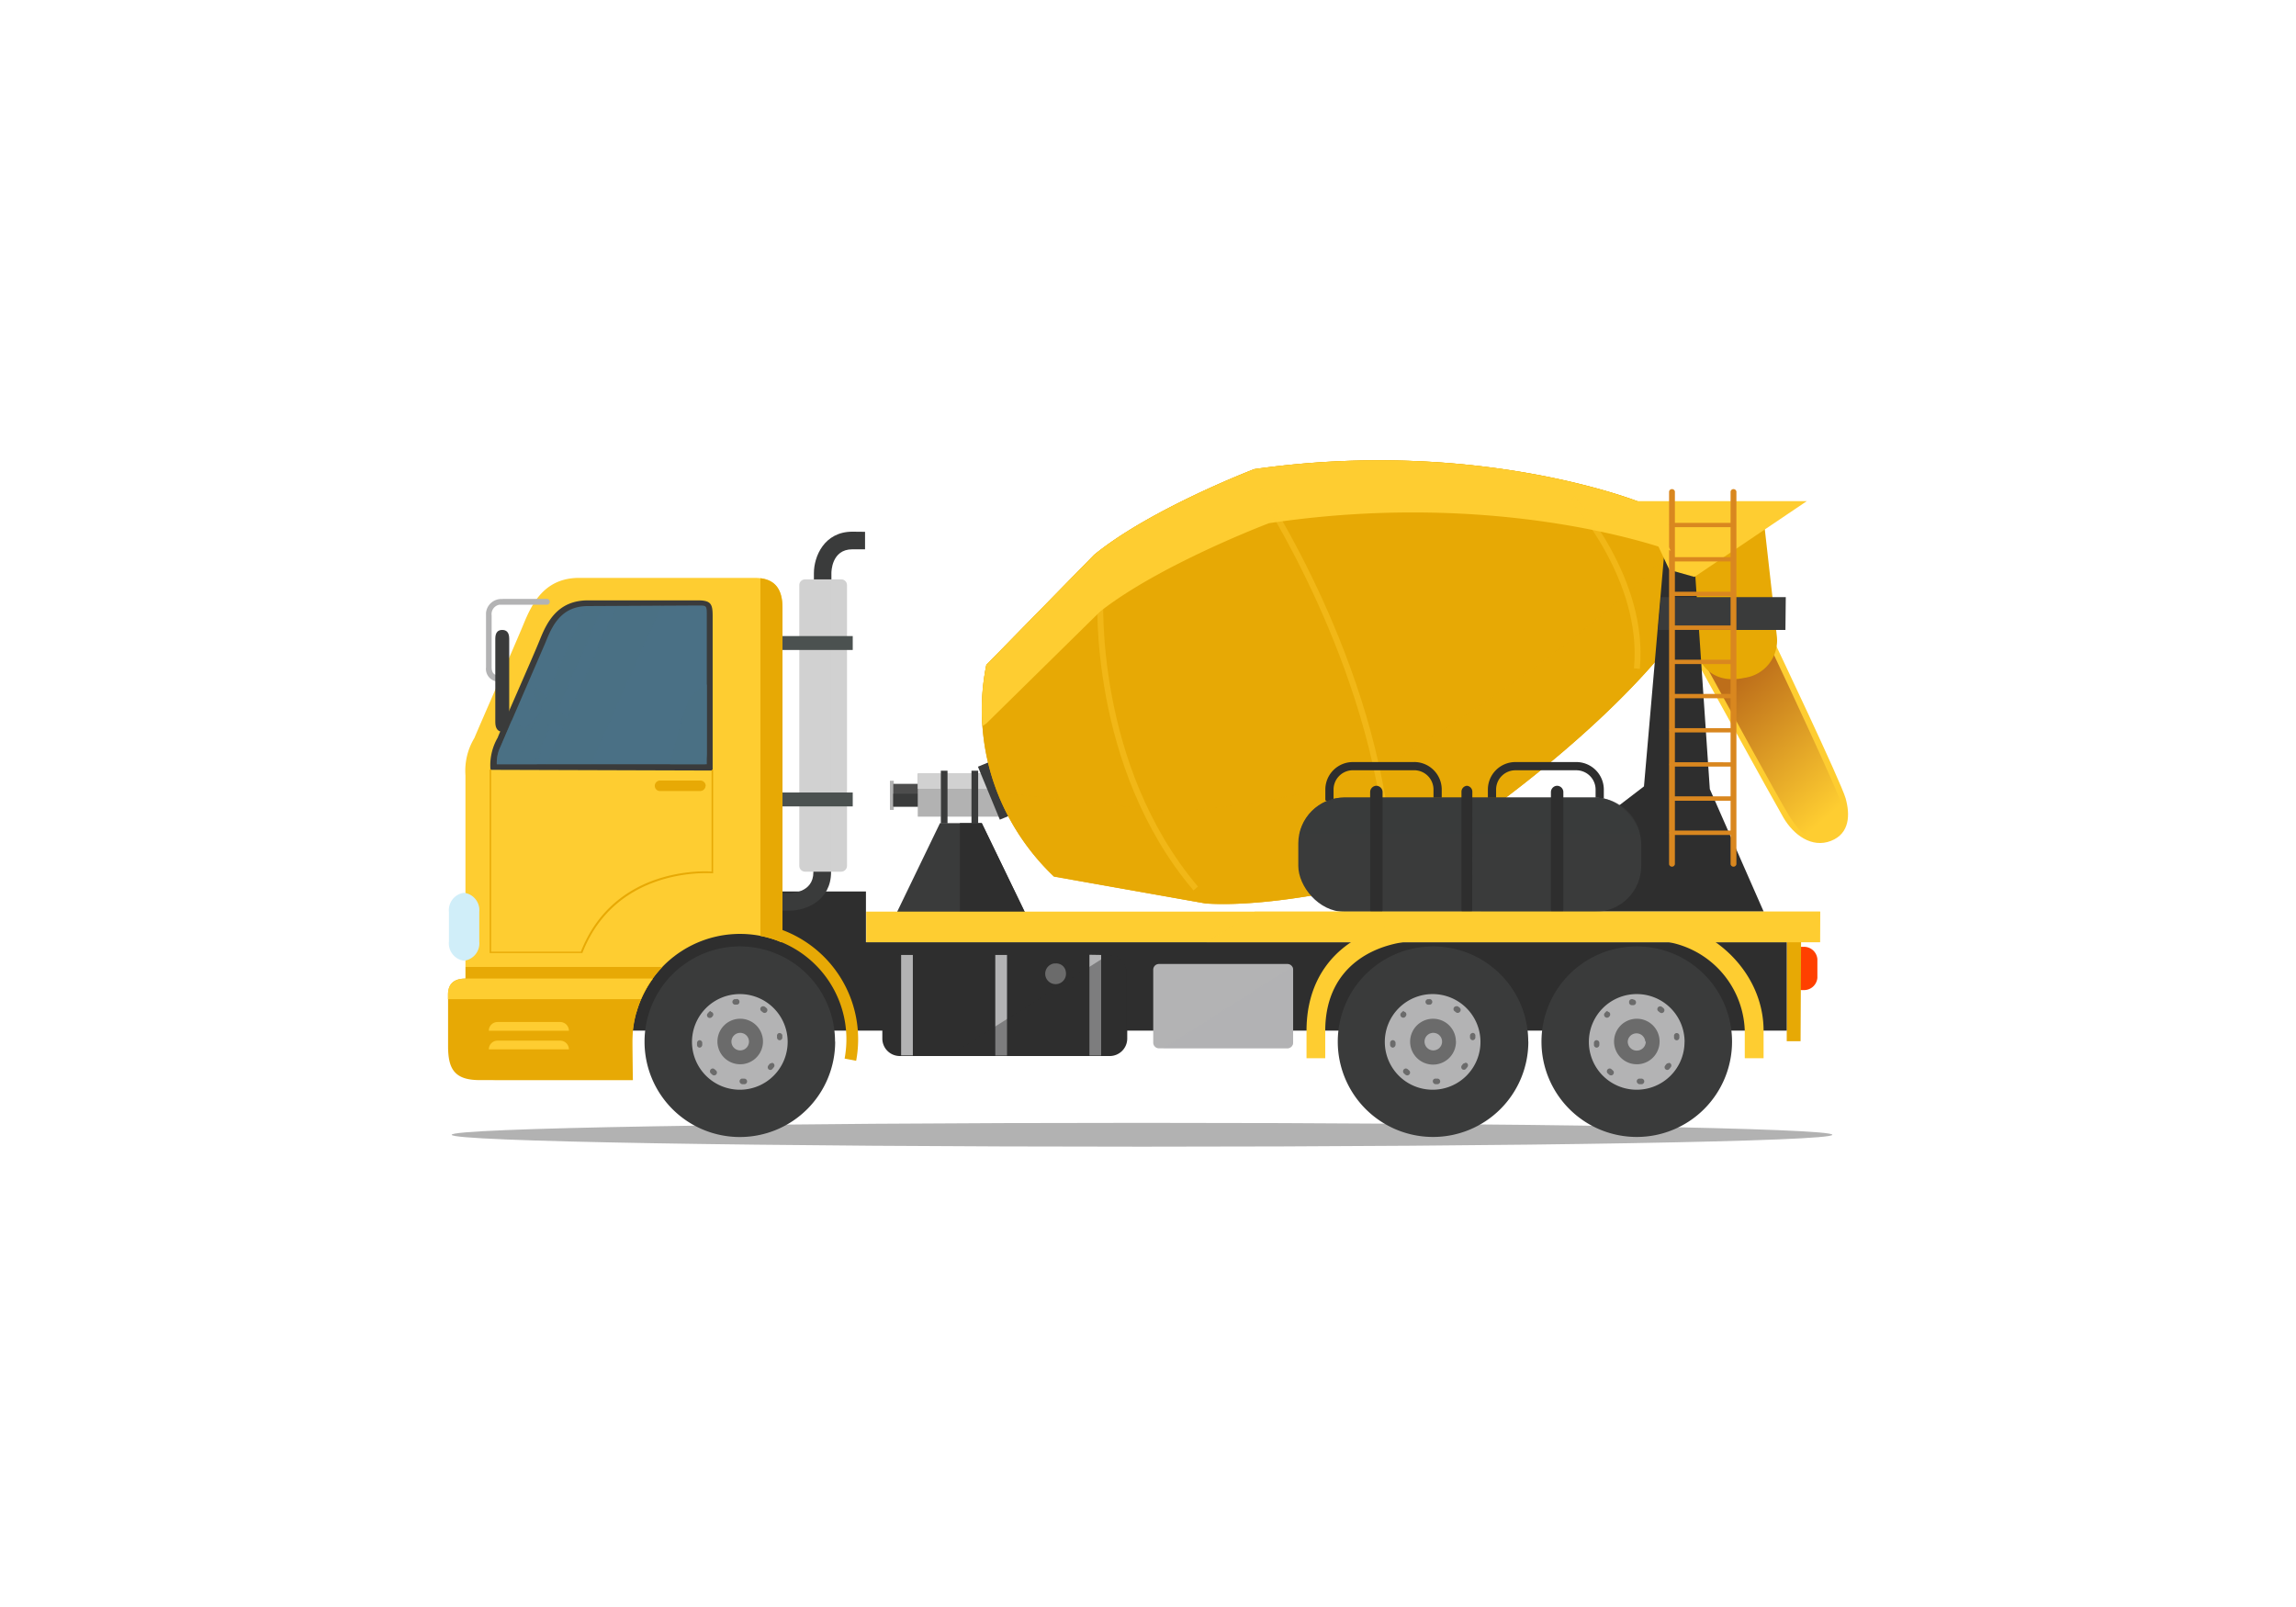 <svg xmlns="http://www.w3.org/2000/svg" xmlns:xlink="http://www.w3.org/1999/xlink" viewBox="0 0 720 504"><defs><style>.cls-1{fill:none;}.cls-2{fill:#b2b2b2;}.cls-3{fill:#ff4000;}.cls-18,.cls-4{fill:#e7a905;}.cls-24,.cls-5{fill:#fecd31;}.cls-6{fill:url(#linear-gradient);}.cls-22,.cls-7{fill:#2e2e2e;}.cls-21,.cls-8{fill:#3a3b3b;}.cls-23,.cls-9{fill:#b3b3b4;}.cls-10{fill:#6b6b6b;}.cls-11{fill:#4d4d4d;}.cls-12,.cls-13{fill:#d1d1d1;}.cls-13,.cls-17,.cls-18,.cls-21,.cls-22,.cls-23,.cls-24{isolation:isolate;}.cls-13,.cls-18{opacity:0.3;}.cls-14{fill:#4b5150;}.cls-15,.cls-17{fill:#4a7085;}.cls-16{fill:#d0eef9;}.cls-17{opacity:0.5;}.cls-19{fill:#d9871f;}.cls-20,.cls-22,.cls-23{opacity:0.4;}.cls-21{opacity:0.7;}.cls-24{opacity:0.8;}</style><linearGradient id="linear-gradient" x1="-3807.14" y1="1507.78" x2="-3808.54" y2="1505.59" gradientTransform="translate(61255.47 -32881.93) scale(15.94 21.98)" gradientUnits="userSpaceOnUse"><stop offset="0" stop-color="#fecd31"></stop><stop offset="1" stop-color="#bd6e1a"></stop></linearGradient></defs><g id="Layer_2" data-name="Layer 2"><g id="Layer_1-2" data-name="Layer 1"><rect class="cls-1" width="720" height="504"></rect><g id="Group_5940" data-name="Group 5940"><path id="Path_1" data-name="Path 1" class="cls-2" d="M574.6,355.9c0,2.05-96.92,3.73-216.47,3.73S141.65,358,141.65,355.9s96.92-3.74,216.48-3.74S574.6,353.84,574.6,355.9Z"></path><g id="Group_34" data-name="Group 34"><path id="Path_2" data-name="Path 2" class="cls-3" d="M569.91,306.67a4.2,4.2,0,0,1-4.48,3.84h0a4.19,4.19,0,0,1-4.47-3.84V300.8a4.19,4.19,0,0,1,4.47-3.84h0a4.2,4.2,0,0,1,4.48,3.84Z"></path><path id="Path_3" data-name="Path 3" class="cls-4" d="M564.64,326.56H560.3V295.31h4.5Z"></path><path id="Path_4" data-name="Path 4" class="cls-5" d="M556.49,201.47s20.88,43.9,22.28,48.92,1.37,11-4.61,13.34-11.72-1.84-14.93-7.36-27.69-50-27.69-50Z"></path><path id="Path_5" data-name="Path 5" class="cls-6" d="M534.37,207.72c4.94,9,23.57,43.08,26.45,47.75,4.39,7.13,8.4,9.79,13.72,7.73,2.75-1.07,5-4.17,2.44-12.32-1.23-3.84-15.39-34.35-21.56-47.33Z"></path><path id="Path_6" data-name="Path 6" class="cls-4" d="M553.25,164.45l3.92,34.82a11.83,11.83,0,0,1-10.07,13.31h0c-12,2.58-14.7-7.22-14.7-7.22l-2.28-27.79Z"></path><path id="Path_7" data-name="Path 7" class="cls-7" d="M185.64,323.24H560.3V295.5H271.55V279.59H241.23S185.64,292.56,185.64,323.24Z"></path><g id="Group_1" data-name="Group 1"><path id="Path_8" data-name="Path 8" class="cls-8" d="M267.3,166.75c-8.83,0-12.07,7.77-12.07,13V184h5.49v-4.26c0-.3,0-7.46,6.55-7.46h4v-5.49Z"></path></g><g id="Group_2" data-name="Group 2"><path id="Path_9" data-name="Path 9" class="cls-8" d="M260.61,273.52c0,8.86-7.77,12.08-13,12.08h-4.26v-5.49h4.26c.3,0,7.46,0,7.46-6.56v-4h5.49Z"></path></g><path id="Rectangle_2" data-name="Rectangle 2" class="cls-7" d="M282.17,299.48H348a5.49,5.49,0,0,1,5.49,5.49v20.74A5.49,5.49,0,0,1,348,331.2H282.17a5.48,5.48,0,0,1-5.48-5.49h0V304.89a5.48,5.48,0,0,1,5.48-5.49Z"></path><path id="Path_10" data-name="Path 10" class="cls-9" d="M282.58,331h3.68v-31.5h-3.68Zm29.53,0h3.68v-31.5h-3.68Zm29.52-31.56V331h3.68v-31.5Z"></path><path id="Path_11" data-name="Path 11" class="cls-10" d="M334.25,304.91a3.26,3.26,0,1,1-3.71-2.74H331A3,3,0,0,1,334.25,304.91Z"></path><path id="Path_12" data-name="Path 12" class="cls-8" d="M307.86,258.16H294.77L281.32,286h40Z"></path><rect id="Rectangle_3" data-name="Rectangle 3" class="cls-2" x="279.07" y="244.87" width="1.21" height="9.14"></rect><rect id="Rectangle_4" data-name="Rectangle 4" class="cls-11" x="280.12" y="245.84" width="9.06" height="7.13"></rect><rect id="Rectangle_5" data-name="Rectangle 5" class="cls-8" x="280.12" y="248.94" width="9.06" height="4.03"></rect><g id="Group_3" data-name="Group 3"><rect id="Rectangle_6" data-name="Rectangle 6" class="cls-2" x="287.8" y="242.6" width="7.27" height="13.53"></rect><rect id="Rectangle_7" data-name="Rectangle 7" class="cls-2" x="296.47" y="242.6" width="8.81" height="13.53"></rect><path id="Path_13" data-name="Path 13" class="cls-2" d="M306.29,256.13H314l-3.62-13.56h-4Z"></path></g><g id="Group_5" data-name="Group 5"><path id="Path_14" data-name="Path 14" class="cls-8" d="M261.9,326.67A29.89,29.89,0,1,1,232,296.82h0a29.85,29.85,0,0,1,29.86,29.85Z"></path><path id="Path_15" data-name="Path 15" class="cls-9" d="M247,326.67A15,15,0,1,1,232,311.77H232a15,15,0,0,1,15,15Z"></path><g id="Group_4" data-name="Group 4"><path id="Path_16" data-name="Path 16" class="cls-10" d="M231,313.36h-.58a.88.88,0,0,0-.74,1h0a.88.88,0,0,0,1,.72h.41a.85.85,0,0,0,.8-.9.2.2,0,0,0,0-.07.87.87,0,0,0-1-.79h0Zm-8,3.71a.8.8,0,0,0-.63.27l-.41.44a.87.87,0,0,0,0,1.24.85.85,0,0,0,.62.24.94.94,0,0,0,.66-.27h0l.19-.22a.84.84,0,0,0,0-1.2h0a.77.77,0,0,0-.63-.24Zm-3.57,9.14h0a.93.93,0,0,0-.85.9h0q0,.31,0,.63a.83.83,0,0,0,.82.83h0a.91.91,0,0,0,.82-.88q0-.35,0-.69a.88.88,0,0,0-.87-.77Zm4.12,8.89a.94.94,0,0,0-.66.27.91.91,0,0,0,0,1.26h0l.46.41a.88.88,0,1,0,1.18-1.31l-.49-.44a1,1,0,0,0-.55-.19Zm9.82,3.18h-.71a.87.87,0,0,0-.74.93,1,1,0,0,0,.9.83h.63a.88.88,0,0,0,.83-.93h0a.88.88,0,0,0-.93-.82h0Zm8.56-4.83a.86.86,0,0,0-.68.33l-.25.33h0a.89.89,0,0,0,0,1.23h0a.87.87,0,0,0,.57.22.81.81,0,0,0,.66-.33,3.39,3.39,0,0,0,.39-.46.88.88,0,0,0,0-1.21h0a.92.92,0,0,0-.55-.22Zm2.47-9.47h0a.85.85,0,0,0-.74.95h0v.53a.87.87,0,0,0,.88.79h0a.87.87,0,0,0,.79-.95h0v-.6A.85.85,0,0,0,244.47,324Zm-5.08-8.39a.87.87,0,0,0-.9.85v0a.84.84,0,0,0,.38.72l.42.33a.87.87,0,0,0,.54.19.87.87,0,0,0,.88-.88.79.79,0,0,0-.33-.68,3.65,3.65,0,0,0-.49-.39A.81.81,0,0,0,239.39,315.59Z"></path></g><path id="Path_17" data-name="Path 17" class="cls-10" d="M239.26,326.67a7.14,7.14,0,1,1,0-.05Z"></path><path id="Path_18" data-name="Path 18" class="cls-9" d="M234.87,326.67a2.75,2.75,0,1,1-2.75-2.74A2.75,2.75,0,0,1,234.87,326.67Z"></path></g><g id="Group_7" data-name="Group 7"><path id="Path_19" data-name="Path 19" class="cls-8" d="M479.27,326.67a29.88,29.88,0,1,1-29.91-29.85h0a29.84,29.84,0,0,1,29.88,29.82Z"></path><path id="Path_20" data-name="Path 20" class="cls-9" d="M464.26,326.67a15,15,0,1,1-15.06-14.9h.19A15,15,0,0,1,464.26,326.67Z"></path><g id="Group_6" data-name="Group 6"><path id="Path_21" data-name="Path 21" class="cls-10" d="M448.35,313.36h-.61a.89.89,0,0,0-.71,1,.93.93,0,0,0,1,.74h.41a.9.9,0,0,0-.19-1.78Zm-8,3.71a.8.8,0,0,0-.63.27l-.44.44a.91.91,0,0,0,1.32,1.21h0l.19-.22a.92.92,0,0,0,0-1.24,1,1,0,0,0-.63-.24Zm-3.57,9.14h0a.89.89,0,0,0-.85.9h0v.63a.89.89,0,0,0,.88.83h0a1,1,0,0,0,.82-.88V327a.88.88,0,0,0-.87-.77Zm4.12,8.89a1,1,0,0,0-.66.27.91.91,0,0,0,0,1.26l.47.41a.88.88,0,1,0,1.18-1.31l-.5-.44a1,1,0,0,0-.55-.19Zm9.85,3.18h-.71a.83.83,0,0,0-.72.92h0a.92.92,0,0,0,.88.83h.6a.88.88,0,0,0,.83-.93h0a.88.88,0,0,0-.93-.82h.05Zm8.53-4.83a.9.9,0,0,0-.55.27l-.24.33h0a.88.88,0,0,0,0,1.24h0a.87.87,0,0,0,.57.22.81.81,0,0,0,.66-.33,3,3,0,0,0,.39-.47.88.88,0,0,0,0-1.21h0a.88.88,0,0,0-.55-.21Zm2.47-9.47h0a.86.86,0,0,0-.77.93v0h0a4.69,4.69,0,0,0,0,.53.89.89,0,0,0,.88.79h0a.88.88,0,0,0,.8-.95h0v-.6a.85.85,0,0,0-.88-.74Zm-5.07-8.39a.87.87,0,0,0-.88.87v0a.79.79,0,0,0,.36.69l.41.33a.87.87,0,0,0,1.23-.14h0a.87.87,0,0,0,0-1.23h0a3.65,3.65,0,0,0-.49-.39.81.81,0,0,0-.5-.16Z"></path></g><path id="Path_22" data-name="Path 22" class="cls-10" d="M456.58,326.67a7.19,7.19,0,1,1-7.22-7.16h0a7.14,7.14,0,0,1,7.19,7.08Z"></path><path id="Path_23" data-name="Path 23" class="cls-9" d="M452.22,326.67a2.75,2.75,0,1,1-2.75-2.74A2.75,2.75,0,0,1,452.22,326.67Z"></path></g><g id="Group_9" data-name="Group 9"><path id="Path_24" data-name="Path 24" class="cls-8" d="M543.15,326.67a29.88,29.88,0,1,1-29.91-29.85h0A29.88,29.88,0,0,1,543.15,326.67Z"></path><path id="Path_25" data-name="Path 25" class="cls-9" d="M528.25,326.67a15,15,0,1,1-15.06-14.9h.08a15,15,0,0,1,15,15Z"></path><g id="Group_8" data-name="Group 8"><path id="Path_26" data-name="Path 26" class="cls-10" d="M512.2,313.36h-.58a.89.89,0,0,0-.75,1,1,1,0,0,0,0,.17h0a.88.88,0,0,0,1,.71h.41a.85.85,0,0,0,.75-.94v-.05a.91.91,0,0,0-1-.77Zm-8,3.71a.8.8,0,0,0-.63.27l-.41.44a.91.91,0,0,0,1.32,1.21h0l.22-.22a.92.92,0,0,0,0-1.24,1,1,0,0,0-.61-.24Zm-3.51,9.14h0a.87.87,0,0,0-.85.9h0v.63a.88.88,0,0,0,.88.83h0a.91.91,0,0,0,.82-.88V327a.89.89,0,0,0-.88-.77Zm4.12,8.89a.94.94,0,0,0-.66.27.91.91,0,0,0,0,1.26h0l.46.41a.88.88,0,1,0,1.18-1.31l-.49-.44a1,1,0,0,0-.55-.19Zm9.85,3.18H514a.88.88,0,0,0-.74.93,1,1,0,0,0,.91.83h.63a.88.88,0,0,0,.82-.93h0a.87.87,0,0,0-.93-.82h0Zm8.53-4.83a.88.88,0,0,0-.69.33l-.24.33h0a.84.84,0,0,0,.57,1.45.81.81,0,0,0,.66-.33,4.31,4.31,0,0,0,.39-.46.88.88,0,0,0,0-1.21h0a1,1,0,0,0-.55-.22ZM525.7,324h0a.85.85,0,0,0-.74.95h0v.53a.87.87,0,0,0,.88.79h0a.87.87,0,0,0,.79-.95h0v-.6A.85.85,0,0,0,525.7,324Zm-5.08-8.39a.9.9,0,0,0-.9.87.84.84,0,0,0,.38.72l.41.33a.92.92,0,0,0,.55.19.87.87,0,0,0,.88-.88h0a.79.79,0,0,0-.33-.68,3.65,3.65,0,0,0-.49-.39.81.81,0,0,0-.5-.16Z"></path></g><path id="Path_27" data-name="Path 27" class="cls-10" d="M520.43,326.67a7.14,7.14,0,1,1,0-.05Z"></path><path id="Path_28" data-name="Path 28" class="cls-9" d="M516.1,326.67a2.83,2.83,0,1,1-5.66,0,2.75,2.75,0,0,1,5.49,0Z"></path></g><path id="Rectangle_8" data-name="Rectangle 8" class="cls-12" d="M252.46,181.71h11.33a1.81,1.81,0,0,1,1.81,1.78h0v88.08a1.84,1.84,0,0,1-1.81,1.81H252.46a1.82,1.82,0,0,1-1.81-1.81h0V183.49A1.8,1.8,0,0,1,252.46,181.71Z"></path><path id="Path_29" data-name="Path 29" class="cls-13" d="M263.73,181.71h-3.12v91.65h3.12a1.84,1.84,0,0,0,1.84-1.84h0v-88a1.81,1.81,0,0,0-1.81-1.81Z"></path><rect id="Rectangle_9" data-name="Rectangle 9" class="cls-14" x="245.13" y="199.49" width="22.28" height="4.36"></rect><rect id="Rectangle_10" data-name="Rectangle 10" class="cls-14" x="245.13" y="248.55" width="22.28" height="4.36"></rect><path id="Path_30" data-name="Path 30" class="cls-5" d="M198.26,326.67a33.79,33.79,0,0,1,46.79-31.17l.33-.3V190.65c0-7.35-3.68-9.41-8.87-9.41H181.63c-11,0-14.87,8.23-17.47,14.55s-13.72,31.63-15.4,35.67a19.88,19.88,0,0,0-2.8,11.71V328c0,7.05,1.81,10.73,9.91,10.73H198.4S198.26,331,198.26,326.67Z"></path><path id="Path_31" data-name="Path 31" class="cls-8" d="M153.81,241.44a17.23,17.23,0,0,1,2.25-10.07c1.37-3.54,11-25.16,13.2-30.65s5.51-12.43,15.12-12.43h34.49c4.14,0,4.61,1.21,4.61,4.94v48.43Z"></path><path id="Path_32" data-name="Path 32" class="cls-15" d="M184.38,190.08c-8,0-11,5.49-13.28,11.33L157.79,232.2l-.85,2a11.46,11.46,0,0,0-1.15,5.49h65.85V193c0-3.1,0-3.1-2.74-3.1Z"></path><path id="Path_33" data-name="Path 33" class="cls-16" d="M150.3,295.31a5.49,5.49,0,0,1-4.78,6h0a5.48,5.48,0,0,1-4.74-6V286a5.49,5.49,0,0,1,4.74-6h0a5.5,5.5,0,0,1,4.78,6Z"></path><path id="Path_34" data-name="Path 34" class="cls-4" d="M221.26,246.44a1.71,1.71,0,0,1-1.68,1.65H207a1.64,1.64,0,0,1-1.67-1.62v0h0a1.67,1.67,0,0,1,1.67-1.67h12.62a1.67,1.67,0,0,1,1.68,1.67Z"></path><g id="Group_10" data-name="Group 10"><path id="Path_35" data-name="Path 35" class="cls-9" d="M157.6,187.88a4.81,4.81,0,0,0-5.19,4.31v17.07a4,4,0,0,0,3.51,4.49h1a.93.93,0,1,0,.32-1.84.86.86,0,0,0-.32,0c-1.89,0-2.75-.77-2.75-2.74V193a3,3,0,0,1,2.47-3.35H171.4a.91.91,0,1,0,0-1.81H157.6Z"></path></g><path id="Path_36" data-name="Path 36" class="cls-4" d="M146,306.92c-4.31,0-5.49,2.3-5.49,5.1v16c0,7.05,1.82,10.73,9.91,10.73h48.05s-.17-7.79-.17-12a33.63,33.63,0,0,1,6.42-19.76Z"></path><g id="Group_11" data-name="Group 11"><path id="Path_37" data-name="Path 37" class="cls-4" d="M153.56,241.44v57.27a.25.25,0,0,0,0,.17H182.4a.22.22,0,0,0,.22,0c10.7-27.44,40.53-25,40.83-25h.17a.17.17,0,0,0,0-.17V241.58a.2.2,0,0,0-.25-.19.22.22,0,0,0-.22.19v31.78c-2.11-.17-30.46-1.68-41,25.13H154V241.44a.24.24,0,0,0-.22-.24A.25.25,0,0,0,153.56,241.44Z"></path></g><g id="Group_12" data-name="Group 12"><path id="Path_38" data-name="Path 38" class="cls-5" d="M178.59,317.4h-25.3a2.75,2.75,0,0,1,2.74-2.75h19.62a2.75,2.75,0,0,1,2.75,2.75Z"></path><path id="Path_39" data-name="Path 39" class="cls-5" d="M178.59,323.27h-25.3a2.74,2.74,0,0,1,2.74-2.74h19.62a2.74,2.74,0,0,1,2.75,2.74Z"></path><path id="Path_40" data-name="Path 40" class="cls-5" d="M178.59,329.11h-25.3a2.74,2.74,0,0,1,2.74-2.74h19.62a2.75,2.75,0,0,1,2.75,2.74h.19Z"></path></g><path id="Path_41" data-name="Path 41" class="cls-8" d="M159.68,226.49c0,2.17-1,3-2.19,3h0c-1.18,0-2.17-.82-2.17-3V200.31c0-2.16,1-2.74,2.17-2.74h0c1.2,0,2.19.6,2.19,2.74Z"></path><path id="Path_42" data-name="Path 42" class="cls-17" d="M215,222.15c-1.65,4.53-3.57,12.16-4.88,17.57h11c.22-1,.44-2,.63-3.1v-22A11.51,11.51,0,0,0,215,222.15Zm-48-4.88,3.1,5.9-5.49,5.49-4.19-2.75-2.61,6.29-.85,2a11.09,11.09,0,0,0-1.15,5.49h12.54l1.18-3.38-1.68-4.77,5.33-5.49,7.76,4,1.15-.76L168.22,215.6Z"></path><path id="Path_43" data-name="Path 43" class="cls-17" d="M184.38,190.08h-.58l-21.37,48.18v1.35h4.91l21.79-49.56Zm9,0-21.93,49.55h13.94l22-49.58Z"></path><g id="Group_13" data-name="Group 13"><path id="Path_44" data-name="Path 44" class="cls-4" d="M244.11,295.12A32.92,32.92,0,0,1,264.86,332l3.62.69a36.6,36.6,0,0,0-23.08-41Z"></path></g><path id="Path_45" data-name="Path 45" class="cls-12" d="M287.8,247.4h7.27v-4.83H287.8Zm8.67,0h8.81v-4.83h-8.81Zm13.72-4.83h-3.9v4.83h5.33Z"></path><rect id="Rectangle_11" data-name="Rectangle 11" class="cls-8" x="295.04" y="241.72" width="2.09" height="16.55"></rect><rect id="Rectangle_12" data-name="Rectangle 12" class="cls-8" x="304.65" y="241.72" width="2.09" height="16.55"></rect><rect id="Rectangle_13" data-name="Rectangle 13" class="cls-8" x="309.9" y="238.76" width="5.35" height="17.97" transform="translate(-70.96 138.27) rotate(-22.47)"></rect><path id="Path_46" data-name="Path 46" class="cls-4" d="M527.07,197.35s-.63-20.36-1.64-21.4c.19-1.43-11-18.39-11-18.39S464,137.12,393.33,147.13c0,0-32.51,12.41-50.21,26.87l-33.81,34.52a71.61,71.61,0,0,0,2,35.94,73.2,73.2,0,0,0,19.2,30.43l47.61,8.46c22.78,1.48,56.47-7.3,56.47-7.3C504.57,232.2,527.07,197.35,527.07,197.35Z"></path><path id="Path_47" data-name="Path 47" class="cls-4" d="M527.07,197.35s-.63-20.36-1.64-21.4c.19-1.43-11-18.39-11-18.39S464,137.12,393.33,147.13c0,0-32.51,12.41-50.21,26.87l-33.81,34.52a71.61,71.61,0,0,0,2,35.94,73.2,73.2,0,0,0,19.2,30.43l47.61,8.46c22.78,1.48,56.47-7.3,56.47-7.3C504.57,232.2,527.07,197.35,527.07,197.35Z"></path><path id="Path_48" data-name="Path 48" class="cls-18" d="M524,172.85C512.36,185,483.2,212,426.42,244.63c0,0-36.82,9.93-61.41,9.63l-51-5.6s-.69-.52-1.78-1.45A73.48,73.48,0,0,0,330.55,275l47.55,8.4c22.8,1.48,56.47-7.3,56.47-7.3,70-43.91,92.5-78.7,92.5-78.7s-.63-20.36-1.64-21.43A9.9,9.9,0,0,0,524,172.85Z"></path><path id="Path_49" data-name="Path 49" class="cls-7" d="M464.26,285.9h88.8l-16.88-38.42-5-73.51h-9.33l-6.32,72.66Z"></path><path id="Path_50" data-name="Path 50" class="cls-8" d="M560,187.28H520.84l-.9,10.29h39.95Z"></path><path id="Path_51" data-name="Path 51" class="cls-5" d="M531.35,180.94l35.23-23.76h-53.2l10.12,21.54Z"></path><g id="Group_26" data-name="Group 26"><g id="Group_14" data-name="Group 14"><path id="Path_52" data-name="Path 52" class="cls-19" d="M523.4,154.16V271.05a.93.93,0,0,0,1.83,0V154.16a.93.93,0,0,0-1.83,0Z"></path></g><g id="Group_15" data-name="Group 15"><path id="Path_53" data-name="Path 53" class="cls-19" d="M542.69,154.16V271.05a.93.93,0,0,0,1.83,0V154.16a.93.93,0,0,0-1.83,0Z"></path></g><g id="Group_16" data-name="Group 16"><path id="Path_54" data-name="Path 54" class="cls-19" d="M524.3,164a.66.66,0,0,0-.74.57v0a.71.71,0,0,0,.63.77H543.4a.68.68,0,0,0,.74-.62h0a.66.66,0,0,0-.57-.74H524.3Z"></path></g><g id="Group_17" data-name="Group 17"><path id="Path_55" data-name="Path 55" class="cls-19" d="M524.3,174.71a.69.69,0,0,0-.69.69.68.68,0,0,0,.69.68h19.21a.66.66,0,0,0,.74-.57v0a.72.72,0,0,0-.6-.77H524.3Z"></path></g><g id="Group_18" data-name="Group 18"><path id="Path_56" data-name="Path 56" class="cls-19" d="M524.3,185.55a.69.69,0,0,0-.69.69.68.68,0,0,0,.69.68h19.21a.66.66,0,0,0,.74-.57v0a.72.72,0,0,0-.6-.77H524.3Z"></path></g><g id="Group_19" data-name="Group 19"><path id="Path_57" data-name="Path 57" class="cls-19" d="M524.3,196.17a.69.69,0,0,0-.74.63h0a.69.69,0,0,0,.63.74H543.4a.69.69,0,0,0,.74-.63h0a.66.66,0,0,0-.57-.74H524.3Z"></path></g><g id="Group_20" data-name="Group 20"><path id="Path_58" data-name="Path 58" class="cls-19" d="M524.3,206.9a.69.69,0,0,0-.74.63h0a.69.69,0,0,0,.63.74H543.4a.69.69,0,0,0,.74-.63h0a.66.66,0,0,0-.57-.74H524.3Z"></path></g><g id="Group_21" data-name="Group 21"><path id="Path_59" data-name="Path 59" class="cls-19" d="M524.3,217.63a.63.63,0,0,0-.73.51.28.28,0,0,0,0,.09.71.71,0,0,0,.63.77H543.4a.69.69,0,0,0,.74-.63h0a.66.66,0,0,0-.57-.74H524.3Z"></path></g><g id="Group_22" data-name="Group 22"><path id="Path_60" data-name="Path 60" class="cls-19" d="M524.3,228.33a.69.69,0,1,0,0,1.37h19.21a.66.66,0,0,0,.74-.57v0a.72.72,0,0,0-.6-.77H524.3Z"></path></g><g id="Group_23" data-name="Group 23"><path id="Path_61" data-name="Path 61" class="cls-19" d="M524.3,239.06a.69.69,0,0,0-.77.6.7.7,0,0,0,.61.77h19.2a.69.69,0,0,0,.61-.76h0a.68.68,0,0,0-.61-.6Z"></path></g><g id="Group_24" data-name="Group 24"><path id="Path_62" data-name="Path 62" class="cls-19" d="M524.3,249.79a.66.66,0,0,0-.74.57v0a.72.72,0,0,0,.63.77H543.4a.69.69,0,0,0,.74-.63h0a.66.66,0,0,0-.57-.74H524.3Z"></path></g><g id="Group_25" data-name="Group 25"><path id="Path_63" data-name="Path 63" class="cls-19" d="M524.3,260.49a.69.69,0,1,0,0,1.37h19.21a.63.63,0,0,0,.73-.51.28.28,0,0,0,0-.09.71.71,0,0,0-.6-.77H524.3Z"></path></g></g><path id="Rectangle_14" data-name="Rectangle 14" class="cls-9" d="M363.42,302.33h40.31a1.78,1.78,0,0,1,1.78,1.79h0V327a1.78,1.78,0,0,1-1.78,1.78H363.42a1.78,1.78,0,0,1-1.78-1.78h0V304.12A1.79,1.79,0,0,1,363.42,302.33Z"></path><path id="Path_64" data-name="Path 64" class="cls-5" d="M397.94,164.09c71.34-10.7,122.52,7.36,126,8.62-3-5.3-9.61-15.15-9.61-15.15s-50.35-20.44-121-10.43c0,0-32.51,12.41-50.21,26.87l-33.81,34.52a67.33,67.33,0,0,0-1.23,19.21l1.23-.83L345,191.78C363.81,177,397.94,164.09,397.94,164.09Z"></path><g id="Group_30" data-name="Group 30" class="cls-20"><g id="Group_27" data-name="Group 27"><path id="Path_65" data-name="Path 65" class="cls-5" d="M374.26,279.26l1.4-1.21C343.2,239.63,346,187.33,346,186.81h-1.84C344.13,187.22,341.31,240.43,374.26,279.26Z"></path></g><g id="Group_28" data-name="Group 28"><path id="Path_66" data-name="Path 66" class="cls-5" d="M394.43,154.16c.36.55,35.67,53.81,40.28,113.08l1.84-.14c-4.56-59.76-40.23-113.41-40.61-114Z"></path></g><g id="Group_29" data-name="Group 29"><path id="Path_67" data-name="Path 67" class="cls-5" d="M492.39,157c.22.25,22.66,24.86,20,52.6l1.84.17c2.75-28.57-20.22-53.76-20.47-54Z"></path></g></g><g id="Group_32" data-name="Group 32"><rect id="Rectangle_15" data-name="Rectangle 15" class="cls-8" x="407.13" y="250.12" width="107.54" height="35.84" rx="14.41"></rect><path id="Path_68" data-name="Path 68" class="cls-21" d="M407.54,261.45H514.29a14.7,14.7,0,0,0-14.36-11.33H421.84A14.7,14.7,0,0,0,407.54,261.45Z"></path><g id="Group_31" data-name="Group 31"><path id="Path_69" data-name="Path 69" class="cls-7" d="M433.56,285.16a1.94,1.94,0,0,1-1.95,1.94h0a1.94,1.94,0,0,1-1.95-1.94V248.39a2,2,0,0,1,1.95-1.95h0a2,2,0,0,1,1.95,1.95Z"></path><path id="Path_70" data-name="Path 70" class="cls-7" d="M490.25,285.16a1.94,1.94,0,0,1-1.95,1.94h0a1.94,1.94,0,0,1-1.95-1.94V248.39a2,2,0,0,1,1.95-1.95h0a2,2,0,0,1,1.95,1.95Z"></path><path id="Path_71" data-name="Path 71" class="cls-7" d="M461.66,285.16A1.84,1.84,0,0,1,460,287.1h0a1.8,1.8,0,0,1-1.7-1.91v-36.8a1.88,1.88,0,0,1,1.7-1.95h0a1.88,1.88,0,0,1,1.71,1.95Z"></path></g><path id="Path_72" data-name="Path 72" class="cls-7" d="M494.23,239h-19a8.64,8.64,0,0,0-8.65,8.64h0v2.53h2.58v-2.53a6.06,6.06,0,0,1,6.07-6.06h19.07a6.06,6.06,0,0,1,6.06,6.06h0v2.55a13.34,13.34,0,0,1,2.28.22h.3v-2.74a8.64,8.64,0,0,0-8.61-8.67Zm-50.77,0h-19.2a8.64,8.64,0,0,0-8.65,8.64h0v3.35a2.69,2.69,0,0,0,.69.25,11.26,11.26,0,0,1,1.89-.61v-3a6.06,6.06,0,0,1,6.07-6.06h19.2a6.06,6.06,0,0,1,6.07,6.06v2.53h2.58v-2.53a8.64,8.64,0,0,0-8.65-8.64Z"></path></g><path id="Path_73" data-name="Path 73" class="cls-7" d="M301,286h20.36l-13.47-27.85H301Z"></path><path id="Path_74" data-name="Path 74" class="cls-22" d="M347.84,331a5.48,5.48,0,0,0,5.48-5.49h0V305a5.48,5.48,0,0,0-5.48-5.49h-.33L297.76,331Z"></path><path id="Path_75" data-name="Path 75" class="cls-23" d="M403.68,328.76a1.84,1.84,0,0,0,1.83-1.84V304.17a1.83,1.83,0,0,0-.32-1l-40.37,25.6Z"></path><path id="Path_76" data-name="Path 76" class="cls-4" d="M146,303.27v14.46h53.51a33.39,33.39,0,0,1,8.23-14.46Z"></path><path id="Path_77" data-name="Path 77" class="cls-5" d="M140.47,312v1.37H201a34.13,34.13,0,0,1,3.67-6.47H146C141.68,306.92,140.47,309.19,140.47,312Z"></path><path id="Path_78" data-name="Path 78" class="cls-5" d="M570.73,295.5H271.64v-9.6H570.81Z"></path><path id="Path_79" data-name="Path 79" class="cls-24" d="M378.38,295.5H570.73v-9.6H393.55Z"></path><g id="Group_33" data-name="Group 33"><path id="Path_80" data-name="Path 80" class="cls-5" d="M446.21,289.11c-18.17,0-36.5,10.59-36.5,34.19v8.59h5.87V323.3c0-20.88,16.47-28.29,30.63-28.29h72.93a29.22,29.22,0,0,1,28,28.29v8.59h5.9V323.3c0-19.57-17.87-34.19-33.84-34.19Z"></path></g><path id="Path_81" data-name="Path 81" class="cls-4" d="M238.46,181.35V293.53a33.76,33.76,0,0,1,6.59,2l.33-.3V190.65C245.38,184.26,242.58,181.87,238.46,181.35Z"></path></g></g></g></g></svg>